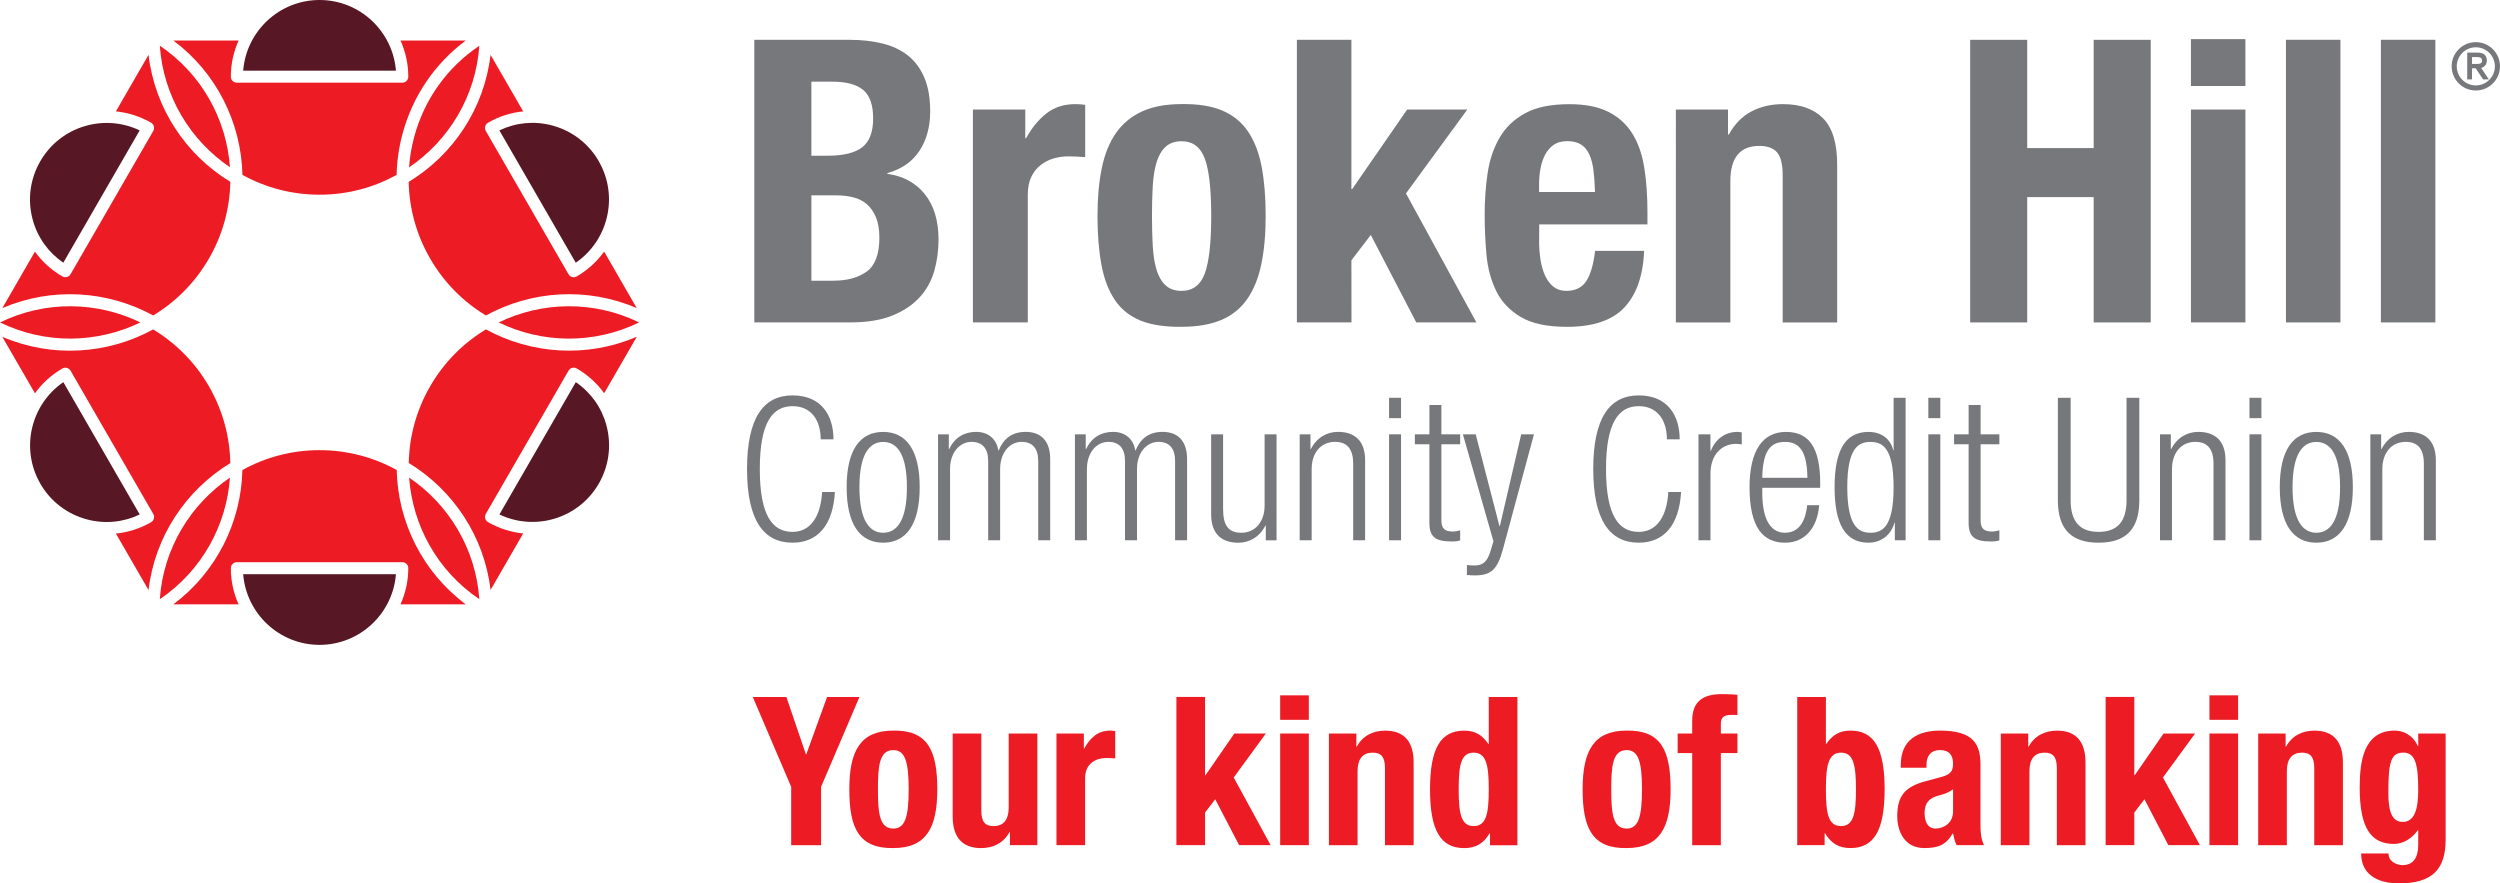 <?xml version="1.0" encoding="UTF-8"?> <svg xmlns="http://www.w3.org/2000/svg" id="Layer_2" viewBox="0 0 635.95 224.71"><g id="Layer_1-2"><path d="m216.17,10.13c2.95,0,5.69.3,8.21.91,2.52.6,4.68,1.61,6.5,3.02,1.81,1.41,3.22,3.29,4.23,5.63,1.01,2.35,1.51,5.23,1.51,8.65,0,3.89-.9,7.23-2.72,10.01-1.82,2.78-4.54,4.68-8.17,5.68v.2c4,.54,7.17,2.25,9.51,5.14,2.33,2.89,3.5,6.75,3.5,11.58,0,2.82-.37,5.51-1.11,8.06-.74,2.55-1.99,4.79-3.77,6.7-1.78,1.92-4.09,3.44-6.94,4.59-2.85,1.14-6.38,1.71-10.61,1.71h-24.43V10.13h24.28Zm-5.64,29.48c4.03,0,6.97-.72,8.81-2.16,1.84-1.44,2.77-3.88,2.77-7.31s-.84-5.84-2.52-7.25c-1.68-1.41-4.33-2.12-7.95-2.12h-5.24v18.85h4.13Zm1.5,31.79c3.48,0,6.29-.77,8.44-2.32,2.14-1.55,3.22-4.41,3.22-8.59,0-2.09-.28-3.82-.86-5.2-.57-1.38-1.34-2.49-2.31-3.33-.97-.84-2.12-1.43-3.47-1.77-1.34-.33-2.81-.5-4.42-.5h-6.23v21.72h5.63Z" style="fill:#77787b; stroke-width:0px;"></path><path d="m260.81,27.87v7.29h.21c1.43-2.62,3.15-4.72,5.16-6.3,2.01-1.58,4.46-2.37,7.35-2.37.4,0,.82.02,1.26.04.44.04.85.08,1.26.14v13.3c-.74-.06-1.46-.1-2.17-.14-.7-.03-1.42-.05-2.16-.05-1.2,0-2.42.17-3.62.5-1.21.34-2.32.89-3.32,1.66-1.01.77-1.81,1.77-2.42,3.02-.6,1.24-.91,2.76-.91,4.57v32.48h-13.96V27.87h13.31Z" style="fill:#77787b; stroke-width:0px;"></path><path d="m280.29,42.68c.74-3.55,1.95-6.52,3.63-8.9,1.68-2.38,3.89-4.19,6.61-5.44,2.72-1.24,6.07-1.86,10.04-1.86,4.18-.07,7.64.49,10.39,1.66,2.76,1.17,4.95,2.97,6.56,5.38,1.61,2.41,2.76,5.4,3.43,8.96.67,3.55,1.01,7.71,1.01,12.48s-.37,8.72-1.11,12.27c-.75,3.56-1.95,6.52-3.63,8.91-1.68,2.38-3.89,4.14-6.61,5.28-2.72,1.14-6.07,1.71-10.04,1.71-4.17.06-7.64-.46-10.39-1.56-2.76-1.11-4.94-2.85-6.56-5.23-1.62-2.38-2.76-5.37-3.43-8.95-.67-3.59-1.01-7.73-1.01-12.42s.37-8.72,1.11-12.28m12.95,19.92c.14,2.35.46,4.36.97,6.04.51,1.68,1.27,2.99,2.29,3.93,1.02.94,2.37,1.41,4.07,1.41,2.85,0,4.82-1.48,5.91-4.43,1.08-2.95,1.63-7.82,1.63-14.6s-.54-11.65-1.63-14.6c-1.09-2.96-3.06-4.43-5.91-4.43-1.7,0-3.05.47-4.07,1.41-1.02.94-1.78,2.25-2.29,3.93-.5,1.68-.83,3.69-.97,6.04-.14,2.35-.2,4.9-.2,7.66s.07,5.3.2,7.65" style="fill:#77787b; stroke-width:0px;"></path><polygon points="343.77 48.09 343.97 48.09 357.95 27.87 373.25 27.87 357.65 49.2 375.57 82.02 360.27 82.02 348.7 59.77 343.77 66.21 343.79 82.02 329.9 82.02 329.9 10.13 343.77 10.13 343.77 48.09" style="fill:#77787b; stroke-width:0px;"></polygon><path d="m391.52,61.4c0,1.6.12,3.17.36,4.68.23,1.51.62,2.85,1.16,4.03.54,1.17,1.24,2.11,2.12,2.82.87.7,1.95,1.06,3.23,1.06,2.36,0,4.07-.84,5.15-2.52,1.08-1.68,1.81-4.23,2.22-7.65h12.48c-.27,6.31-1.95,11.1-5.03,14.39-3.09,3.29-7.95,4.93-14.6,4.93-5.04,0-8.97-.84-11.78-2.52-2.82-1.67-4.9-3.88-6.24-6.63-1.34-2.75-2.16-5.84-2.47-9.26-.3-3.42-.45-6.84-.45-10.26,0-3.62.25-7.11.76-10.47.5-3.35,1.51-6.34,3.02-8.95,1.52-2.62,3.68-4.69,6.5-6.24,2.82-1.54,6.58-2.31,11.28-2.31,4.03,0,7.33.66,9.92,1.96,2.59,1.31,4.62,3.15,6.1,5.54,1.48,2.38,2.48,5.26,3.02,8.65.54,3.39.81,7.16.81,11.32v3.12h-27.54v4.33Zm13.83-18.07c-.2-1.58-.55-2.93-1.06-4.04-.5-1.11-1.21-1.95-2.12-2.53-.91-.57-2.07-.86-3.48-.86s-2.58.32-3.49.96c-.91.64-1.62,1.49-2.17,2.53-.54,1.05-.93,2.21-1.16,3.49-.24,1.28-.36,2.56-.36,3.84v2.12h14.23c-.07-2.09-.2-3.92-.41-5.51" style="fill:#77787b; stroke-width:0px;"></path><path d="m439.57,27.87v6.34h.23c1.47-2.68,3.38-4.63,5.73-5.86,2.35-1.24,5.02-1.86,8.04-1.86,4.42,0,7.82,1.21,10.2,3.62,2.38,2.42,3.57,6.34,3.57,11.77v40.15h-13.86v-37.36c0-2.82-.47-4.78-1.41-5.89-.94-1.1-2.45-1.66-4.54-1.66-4.9,0-7.36,2.99-7.36,8.96v35.95h-13.86V27.87h13.26Z" style="fill:#77787b; stroke-width:0px;"></path><polygon points="515.68 10.13 515.68 37.67 532.59 37.67 532.59 10.13 547.1 10.13 547.1 82.02 532.59 82.02 532.59 50.14 515.68 50.14 515.68 82.02 501.17 82.02 501.17 10.13 515.68 10.13" style="fill:#77787b; stroke-width:0px;"></polygon><path d="m571.19,21.87h-13.86v-11.92h13.86v11.92Zm0,60.15h-13.86V27.87h13.86v54.15Z" style="fill:#77787b; stroke-width:0px;"></path><rect x="581.5" y="10.12" width="13.86" height="71.9" style="fill:#77787b; stroke-width:0px;"></rect><rect x="605.65" y="10.12" width="13.86" height="71.9" style="fill:#77787b; stroke-width:0px;"></rect><path d="m212.38,125.15c-.46,8.28-4.27,12.9-10.77,12.9-7.41,0-11.58-5.74-11.58-18.74s4.16-18.73,11.58-18.73,10.41,5.22,10.41,11.17h-3.25c0-4.93-2.49-8.43-7.16-8.43-5.18,0-8.33,4.26-8.33,15.99s3.15,15.99,8.33,15.99c4.57,0,7.16-3.91,7.52-10.15h3.25Z" style="fill:#77787b; stroke-width:0px;"></path><path d="m224.66,109.87c5.94,0,9.29,4.72,9.29,14.06s-3.35,14.12-9.29,14.12-9.29-4.72-9.29-14.12,3.35-14.06,9.29-14.06m0,25.65c3.4,0,6.04-2.95,6.04-11.58s-2.64-11.52-6.04-11.52-6.04,2.94-6.04,11.52,2.64,11.58,6.04,11.58" style="fill:#77787b; stroke-width:0px;"></path><path d="m238.62,110.48h2.74v3.75h.1c1.42-2.99,3.86-4.37,6.85-4.37,3.25,0,5.23,1.99,5.64,4.72h.1c1.22-3,3.4-4.72,6.85-4.72,3.76,0,6.25,2.14,6.25,6.96v20.61h-3.05v-20.16c0-3.2-1.47-4.87-4.21-4.87-3.04,0-5.48,2.74-5.48,6.91v18.12h-3.04v-20.16c0-3.2-1.48-4.87-4.22-4.87-3.04,0-5.48,2.74-5.48,6.91v18.12h-3.05v-26.96Z" style="fill:#77787b; stroke-width:0px;"></path><path d="m273.45,110.48h2.74v3.75h.1c1.42-2.99,3.86-4.37,6.85-4.37,3.25,0,5.23,1.99,5.64,4.72h.1c1.21-3,3.4-4.72,6.85-4.72,3.75,0,6.24,2.14,6.24,6.96v20.61h-3.05v-20.16c0-3.2-1.47-4.87-4.21-4.87-3.05,0-5.48,2.74-5.48,6.91v18.12h-3.05v-20.16c0-3.2-1.47-4.87-4.21-4.87-3.05,0-5.48,2.74-5.48,6.91v18.12h-3.05v-26.96Z" style="fill:#77787b; stroke-width:0px;"></path><path d="m308.08,110.48h3.05v18.99c0,4.37,1.47,6.05,4.67,6.05,3.45,0,5.89-2.75,5.89-6.91v-18.12h3.04v26.96h-2.74v-3.76h-.1c-1.52,2.99-4.16,4.37-6.89,4.37-4.12,0-6.91-2.14-6.91-7.21v-20.36Z" style="fill:#77787b; stroke-width:0px;"></path><path d="m330.61,110.48h2.75v3.75h.1c1.52-2.99,4.16-4.37,6.9-4.37,4.12,0,6.9,2.14,6.9,7.21v20.36h-3.04v-19.49c0-3.71-1.53-5.54-4.62-5.54-3.56,0-5.94,2.74-5.94,6.91v18.12h-3.05v-26.96Z" style="fill:#77787b; stroke-width:0px;"></path><path d="m353.35,101.19h3.05v5.18h-3.05v-5.18Zm0,9.29h3.05v26.96h-3.05v-26.96Z" style="fill:#77787b; stroke-width:0px;"></path><path d="m363.61,113.02h-3.7v-2.54h3.7v-7.46h3.05v7.46h4.78v2.54h-4.78v19.34c0,2.14.92,2.85,2.9,2.85.61,0,1.22-.1,1.88-.31v2.54c-.36.2-1.12.3-2.14.3-4.11,0-5.69-1.12-5.69-4.72v-20Z" style="fill:#77787b; stroke-width:0px;"></path><path d="m372.14,110.48h3.25l6.04,23.35h.1l5.43-23.35h3.25l-7.87,29.14c-1.42,5.28-3.05,6.75-7.16,6.75-.81,0-1.42-.05-2.03-.1v-2.53c.66.05,1.32.1,1.98.1,1.88,0,3.15-.76,4.01-3.61l.76-2.54-7.77-27.21Z" style="fill:#77787b; stroke-width:0px;"></path><path d="m427.63,125.15c-.45,8.28-4.26,12.9-10.76,12.9-7.41,0-11.58-5.74-11.58-18.74s4.16-18.73,11.58-18.73,10.41,5.22,10.41,11.17h-3.25c0-4.93-2.49-8.43-7.16-8.43-5.17,0-8.33,4.26-8.33,15.99s3.15,15.99,8.33,15.99c4.57,0,7.16-3.91,7.52-10.15h3.24Z" style="fill:#77787b; stroke-width:0px;"></path><path d="m432.05,110.48h3.05v4.21h.1c1.17-3,3.65-4.83,6.8-4.83.35,0,.71.06,1.07.15v3.05c-.5-.1-1.01-.15-1.47-.15-3.35,0-6.49,2.43-6.49,7.66v16.86h-3.05v-26.96Z" style="fill:#77787b; stroke-width:0px;"></path><path d="m462.77,128.5c-.46,5.74-3.61,9.55-8.69,9.55-5.68,0-9.03-3.96-9.03-14.12,0-9.34,3.35-14.06,9.29-14.06s8.68,4.12,8.68,13.1v1.12h-14.73v1.27c0,7.77,2.75,10.16,5.74,10.16,3.2,0,5.18-2.29,5.68-7.01h3.05Zm-3-6.95c-.1-6.7-1.98-9.14-5.74-9.14s-5.63,2.44-5.74,9.14h11.48Z" style="fill:#77787b; stroke-width:0px;"></path><path d="m482,132.97h-.1c-.81,3.1-3.4,5.08-6.59,5.08-5.94,0-8.63-4.77-8.63-14.12s2.69-14.06,8.63-14.06c3.34,0,5.63,1.83,6.29,4.67h.1v-13.35h3.05v36.25h-2.74v-4.47Zm-6.2,2.55c3.1,0,5.89-1.58,5.89-11.58s-2.79-11.52-5.89-11.52-5.89,1.58-5.89,11.52,2.84,11.58,5.89,11.58" style="fill:#77787b; stroke-width:0px;"></path><path d="m490.53,101.19h3.05v5.18h-3.05v-5.18Zm0,9.29h3.05v26.96h-3.05v-26.96Z" style="fill:#77787b; stroke-width:0px;"></path><path d="m500.78,113.02h-3.7v-2.54h3.7v-7.46h3.05v7.46h4.77v2.54h-4.77v19.34c0,2.14.91,2.85,2.89,2.85.61,0,1.22-.1,1.88-.31v2.54c-.35.2-1.12.3-2.13.3-4.11,0-5.69-1.12-5.69-4.72v-20Z" style="fill:#77787b; stroke-width:0px;"></path><path d="m523.48,101.19h3.25v26.04c0,5.43,2.33,8.07,7.11,8.07s7.11-2.64,7.11-8.07v-26.04h3.25v26.09c0,7.62-3.71,10.77-10.36,10.77s-10.36-3.15-10.36-10.77v-26.09Z" style="fill:#77787b; stroke-width:0px;"></path><path d="m549.47,110.48h2.74v3.75h.1c1.52-2.99,4.16-4.37,6.9-4.37,4.12,0,6.91,2.14,6.91,7.21v20.36h-3.05v-19.49c0-3.71-1.53-5.54-4.62-5.54-3.55,0-5.94,2.74-5.94,6.91v18.12h-3.05v-26.96Z" style="fill:#77787b; stroke-width:0px;"></path><path d="m572.22,101.19h3.04v5.18h-3.04v-5.18Zm0,9.29h3.04v26.96h-3.04v-26.96Z" style="fill:#77787b; stroke-width:0px;"></path><path d="m589.23,109.87c5.94,0,9.29,4.72,9.29,14.06s-3.35,14.12-9.29,14.12-9.3-4.72-9.3-14.12,3.35-14.06,9.3-14.06m0,25.65c3.4,0,6.04-2.95,6.04-11.58s-2.64-11.52-6.04-11.52-6.05,2.94-6.05,11.52,2.64,11.58,6.05,11.58" style="fill:#77787b; stroke-width:0px;"></path><path d="m602.98,110.48h2.74v3.75h.1c1.52-2.99,4.17-4.37,6.9-4.37,4.11,0,6.91,2.14,6.91,7.21v20.36h-3.05v-19.49c0-3.71-1.52-5.54-4.62-5.54-3.55,0-5.94,2.74-5.94,6.91v18.12h-3.05v-26.96Z" style="fill:#77787b; stroke-width:0px;"></path><path d="m121.93,11.63c-.89,12.87-7.77,24.11-17.88,30.95.19-2.58.61-5.16,1.3-7.71,2.57-9.6,8.41-17.74,16.58-23.23Z" style="fill:#ed1c24; stroke-width:0px;"></path><path d="m58.5,42.55c-10.09-6.83-16.97-18.07-17.85-30.93,10.68,7.2,16.98,18.77,17.85,30.93Z" style="fill:#ed1c24; stroke-width:0px;"></path><path d="m35.71,82.02c-10.96,5.32-24.13,5.65-35.71,0,11.58-5.65,24.75-5.32,35.71,0Z" style="fill:#ed1c24; stroke-width:0px;"></path><path d="m58.5,121.49c-.87,12.16-7.17,23.73-17.85,30.93.89-12.85,7.76-24.09,17.85-30.93Z" style="fill:#ed1c24; stroke-width:0px;"></path><path d="m104.07,121.49c10.09,6.84,16.96,18.08,17.86,30.93-10.69-7.2-16.98-18.77-17.86-30.93Z" style="fill:#ed1c24; stroke-width:0px;"></path><path d="m126.86,82.02c10.96-5.32,24.13-5.65,35.71,0-11.58,5.65-24.75,5.33-35.71,0Z" style="fill:#ed1c24; stroke-width:0px;"></path><path d="m61.86,146.06c.79,10.04,9.19,17.98,19.43,17.98s18.64-7.93,19.43-17.98h-38.86Z" style="fill:#581724; stroke-width:0px;"></path><path d="m81.29,0c-10.24,0-18.64,7.94-19.43,17.98h38.86c-.79-10.04-9.19-17.98-19.43-17.98Z" style="fill:#581724; stroke-width:0px;"></path><path d="m154.27,108.23c-1.21-4.54-3.96-8.39-7.8-11.02l-19.43,33.66c9.09,4.34,20.16,1.03,25.28-7.84,2.6-4.51,3.29-9.78,1.95-14.8Z" style="fill:#581724; stroke-width:0px;"></path><path d="m10.25,41.01c-2.6,4.51-3.3,9.77-1.95,14.8,1.21,4.54,3.97,8.39,7.8,11.02l19.43-33.66c-9.09-4.34-20.16-1.03-25.28,7.84Z" style="fill:#581724; stroke-width:0px;"></path><path d="m152.32,41.01c-2.61-4.52-6.81-7.74-11.85-9.09-4.54-1.22-9.25-.75-13.44,1.25l19.43,33.66c8.3-5.7,10.97-16.95,5.85-25.81Z" style="fill:#581724; stroke-width:0px;"></path><path d="m61.66,44.48c5.82,3.22,12.51,5.05,19.63,5.05s13.78-1.83,19.6-5.04c.08-3.48.57-6.98,1.5-10.43,2.58-9.62,8.22-17.89,16.09-23.75h-16.6c1.26,2.81,1.98,5.92,1.98,9.19,0,.85-.69,1.53-1.53,1.53h-42.08c-.85,0-1.53-.68-1.53-1.53,0-3.28.72-6.38,1.98-9.19h-16.6c11.04,8.24,17.27,21,17.57,34.17Z" style="fill:#ed1c24; stroke-width:0px;"></path><path d="m38.96,80.25c5.7-3.43,10.63-8.31,14.19-14.47,3.56-6.16,5.31-12.87,5.44-19.53-11.26-6.84-19.19-18.61-20.81-32.3l-8.3,14.38c3.07.31,6.11,1.25,8.95,2.88.35.2.61.54.71.93.1.39.05.81-.15,1.17l-21.04,36.44c-.42.73-1.36.98-2.09.56-2.79-1.61-5.14-3.77-6.98-6.3L.59,78.38c12.66-5.44,26.82-4.45,38.38,1.87Z" style="fill:#ed1c24; stroke-width:0px;"></path><path d="m58.59,117.79c-.13-6.65-1.88-13.36-5.44-19.52-3.56-6.16-8.5-11.03-14.19-14.47-11.55,6.32-25.72,7.31-38.38,1.87l8.31,14.38c1.8-2.5,4.13-4.67,6.97-6.31.35-.21.77-.26,1.16-.15.39.1.73.36.93.71l21.04,36.44c.43.74.17,1.67-.56,2.1-2.79,1.61-5.83,2.57-8.95,2.89l8.3,14.37c1.62-13.68,9.55-25.45,20.81-32.3Z" style="fill:#ed1c24; stroke-width:0px;"></path><path d="m100.92,119.56c-5.83-3.21-12.52-5.05-19.63-5.05s-13.8,1.84-19.63,5.05c-.3,13.17-6.53,25.93-17.57,34.17h16.6c-1.26-2.81-1.97-5.91-1.97-9.19,0-.85.69-1.53,1.53-1.53h42.08c.85,0,1.53.68,1.53,1.53,0,3.28-.72,6.38-1.98,9.19h16.6c-11.04-8.23-17.27-20.99-17.57-34.17Z" style="fill:#ed1c24; stroke-width:0px;"></path><path d="m123.61,83.79c-5.7,3.44-10.63,8.31-14.19,14.47-3.56,6.16-5.31,12.88-5.44,19.52,11.26,6.85,19.19,18.62,20.81,32.3l8.3-14.38c-3.07-.31-6.11-1.25-8.95-2.88-.35-.2-.61-.54-.71-.93-.1-.4-.05-.82.15-1.16l21.04-36.44c.42-.73,1.36-.99,2.09-.56,2.79,1.61,5.14,3.77,6.98,6.3l8.3-14.37c-12.66,5.44-26.82,4.45-38.38-1.87Z" style="fill:#ed1c24; stroke-width:0px;"></path><path d="m103.96,46.27c.14,6.79,1.97,13.47,5.46,19.51,3.56,6.16,8.49,11.04,14.19,14.47,11.55-6.33,25.72-7.31,38.37-1.87l-8.3-14.38c-1.8,2.5-4.14,4.67-6.97,6.31-.35.21-.77.26-1.16.16-.39-.11-.73-.36-.93-.71l-21.04-36.44c-.42-.73-.17-1.67.56-2.1,2.79-1.61,5.83-2.57,8.95-2.89l-8.3-14.37c-1.62,13.69-9.56,25.47-20.83,32.31Z" style="fill:#ed1c24; stroke-width:0px;"></path><path d="m10.25,123.03c2.61,4.52,6.81,7.74,11.85,9.09,4.54,1.22,9.25.76,13.44-1.25l-19.43-33.66c-8.3,5.7-10.97,16.95-5.85,25.82Z" style="fill:#581724; stroke-width:0px;"></path><path d="m629.8,10.72c-3.39,0-6.15,2.76-6.15,6.15s2.76,6.15,6.15,6.15,6.15-2.76,6.15-6.15-2.76-6.15-6.15-6.15Zm0,11.01c-2.68,0-4.85-2.18-4.85-4.85s2.18-4.85,4.85-4.85,4.85,2.18,4.85,4.85-2.18,4.85-4.85,4.85Z" style="fill:#77787b; stroke-width:0px;"></path><path d="m632.6,15.39c0-.91-.4-2.01-2.31-2.01h-2.68v6.81h1.22v-2.81h.94l1.87,2.81h1.46l-1.93-2.89c.91-.27,1.43-.96,1.43-1.91Zm-3.77-.87h1.3c1.12,0,1.25.49,1.25.86,0,.32-.1.55-.3.69-.19.13-.49.2-.94.2h-1.31v-1.74Z" style="fill:#77787b; stroke-width:0px;"></path><path d="m200.04,177.3l4.96,14.57h.11l5.28-14.57h8.24l-9.77,22.86v14.84h-7.6v-14.84l-9.77-22.86h8.55Z" style="fill:#ed1c24; stroke-width:0px;"></path><path d="m227.24,185.85c8.76-.16,11.19,5.07,11.19,14.94s-2.85,14.94-11.19,14.94c-8.76.16-11.19-5.07-11.19-14.94s2.85-14.94,11.19-14.94Zm0,24.92c2.96,0,3.91-2.9,3.91-9.98s-.95-9.98-3.91-9.98c-3.59,0-3.91,4.17-3.91,9.98s.32,9.98,3.91,9.98Z" style="fill:#ed1c24; stroke-width:0px;"></path><path d="m256.91,211.67h-.11c-1.53,2.8-4.17,4.07-7.23,4.07-4.54,0-7.23-2.48-7.23-8.08v-21.07h7.29v19.59c0,2.85.95,3.96,3.11,3.96,2.48,0,3.85-1.53,3.85-4.7v-18.85h7.29v28.4h-6.97v-3.33Z" style="fill:#ed1c24; stroke-width:0px;"></path><path d="m268.74,186.59h6.97v3.8h.11c1.48-2.75,3.54-4.54,6.55-4.54.42,0,.9.05,1.32.11v6.97c-.74-.05-1.53-.11-2.27-.11-2.53,0-5.39,1.32-5.39,5.12v17.05h-7.29v-28.4Z" style="fill:#ed1c24; stroke-width:0px;"></path><path d="m306.54,177.3v19.9h.11l7.34-10.61h8.02l-8.18,11.19,9.39,17.21h-8.02l-6.07-11.67-2.59,3.38v8.29h-7.29v-37.7h7.29Z" style="fill:#ed1c24; stroke-width:0px;"></path><path d="m325.65,176.88h7.29v6.23h-7.29v-6.23Zm0,9.71h7.29v28.4h-7.29v-28.4Z" style="fill:#ed1c24; stroke-width:0px;"></path><path d="m338.06,186.59h6.97v3.33h.11c1.53-2.8,4.17-4.06,7.23-4.06,4.54,0,7.23,2.48,7.23,8.08v21.07h-7.29v-19.59c0-2.85-.95-3.96-3.12-3.96-2.48,0-3.85,1.53-3.85,4.7v18.85h-7.29v-28.4Z" style="fill:#ed1c24; stroke-width:0px;"></path><path d="m379.03,211.99h-.11c-1.58,2.64-3.59,3.75-6.44,3.75-5.97,0-8.71-4.38-8.71-14.94s2.75-14.94,8.71-14.94c2.75,0,4.59,1.11,6.12,3.38h.11v-11.93h7.29v37.7h-6.97v-3.01Zm-4.17-1.85c3.22,0,3.85-3.17,3.85-9.34s-.63-9.34-3.85-9.34-3.8,3.17-3.8,9.34.63,9.34,3.8,9.34Z" style="fill:#ed1c24; stroke-width:0px;"></path><path d="m413.78,185.85c8.76-.16,11.19,5.07,11.19,14.94s-2.85,14.94-11.19,14.94c-8.76.16-11.19-5.07-11.19-14.94s2.85-14.94,11.19-14.94Zm0,24.92c2.96,0,3.91-2.9,3.91-9.98s-.95-9.98-3.91-9.98c-3.59,0-3.91,4.17-3.91,9.98s.32,9.98,3.91,9.98Z" style="fill:#ed1c24; stroke-width:0px;"></path><path d="m430.46,191.56h-3.7v-4.96h3.7v-3.22c0-5.12,2.9-6.81,7.6-6.81,1.32,0,2.59.05,3.91.16v5.17c-.47-.05-.95-.05-1.42-.05-2.06,0-2.8.63-2.8,2.27v2.48h4.22v4.96h-4.22v23.44h-7.29v-23.44Z" style="fill:#ed1c24; stroke-width:0px;"></path><path d="m457.18,177.3h7.29v11.93h.11c1.53-2.27,3.38-3.38,6.12-3.38,5.97,0,8.71,4.38,8.71,14.94s-2.75,14.94-8.71,14.94c-2.85,0-4.86-1.11-6.44-3.75h-.11v3.01h-6.97v-37.7Zm11.14,32.84c3.17,0,3.8-3.17,3.8-9.34s-.63-9.34-3.8-9.34-3.85,3.17-3.85,9.34.63,9.34,3.85,9.34Z" style="fill:#ed1c24; stroke-width:0px;"></path><path d="m483.52,195.3v-.69c0-6.55,4.49-8.76,9.98-8.76,8.66,0,10.29,3.59,10.29,8.71v14.94c0,2.64.16,3.85.9,5.49h-6.97c-.48-.9-.69-2.01-.9-2.96h-.11c-1.69,2.96-3.75,3.7-7.23,3.7-5.07,0-6.86-4.33-6.86-8.13,0-5.33,2.16-7.5,7.18-8.87l4.12-1.11c2.16-.58,2.9-1.42,2.9-3.33,0-2.16-.95-3.49-3.38-3.49-2.22,0-3.38,1.48-3.38,3.7v.79h-6.55Zm13.3,5.49c-1,.74-2.22,1.21-3.12,1.43-2.96.63-4.12,2.06-4.12,4.59,0,2.17.79,3.96,2.75,3.96s4.49-1.27,4.49-4.38v-5.6Z" style="fill:#ed1c24; stroke-width:0px;"></path><path d="m508.97,186.59h6.97v3.33h.11c1.53-2.8,4.17-4.06,7.23-4.06,4.54,0,7.23,2.48,7.23,8.08v21.07h-7.29v-19.59c0-2.85-.95-3.96-3.12-3.96-2.48,0-3.85,1.53-3.85,4.7v18.85h-7.29v-28.4Z" style="fill:#ed1c24; stroke-width:0px;"></path><path d="m542.92,177.3v19.9h.11l7.34-10.61h8.02l-8.18,11.19,9.4,17.21h-8.03l-6.07-11.67-2.59,3.38v8.29h-7.29v-37.7h7.29Z" style="fill:#ed1c24; stroke-width:0px;"></path><path d="m562.04,176.88h7.29v6.23h-7.29v-6.23Zm0,9.71h7.29v28.4h-7.29v-28.4Z" style="fill:#ed1c24; stroke-width:0px;"></path><path d="m574.45,186.59h6.97v3.33h.11c1.53-2.8,4.17-4.06,7.23-4.06,4.54,0,7.23,2.48,7.23,8.08v21.07h-7.29v-19.59c0-2.85-.95-3.96-3.12-3.96-2.48,0-3.85,1.53-3.85,4.7v18.85h-7.29v-28.4Z" style="fill:#ed1c24; stroke-width:0px;"></path><path d="m622.12,186.59v26.98c0,7.5-3.33,11.14-11.83,11.14-6.18,0-9.66-2.75-9.66-7.6h6.97c0,.95.42,1.69,1.11,2.17.69.48,1.53.79,2.43.79,2.96,0,4.01-2.22,4.01-5.12v-3.75h-.11c-1.48,2.11-3.75,3.48-6.07,3.48-5.81,0-8.71-3.96-8.71-14.36,0-6.65,1-14.47,8.92-14.47,2.01,0,4.49.95,5.86,3.91h.11v-3.17h6.97Zm-10.93,22.49c3.06,0,3.96-3.33,3.96-8.13,0-6.92-.9-9.5-3.8-9.5-3.22,0-3.8,2.59-3.8,10.24,0,3.91.58,7.39,3.64,7.39Z" style="fill:#ed1c24; stroke-width:0px;"></path></g></svg> 